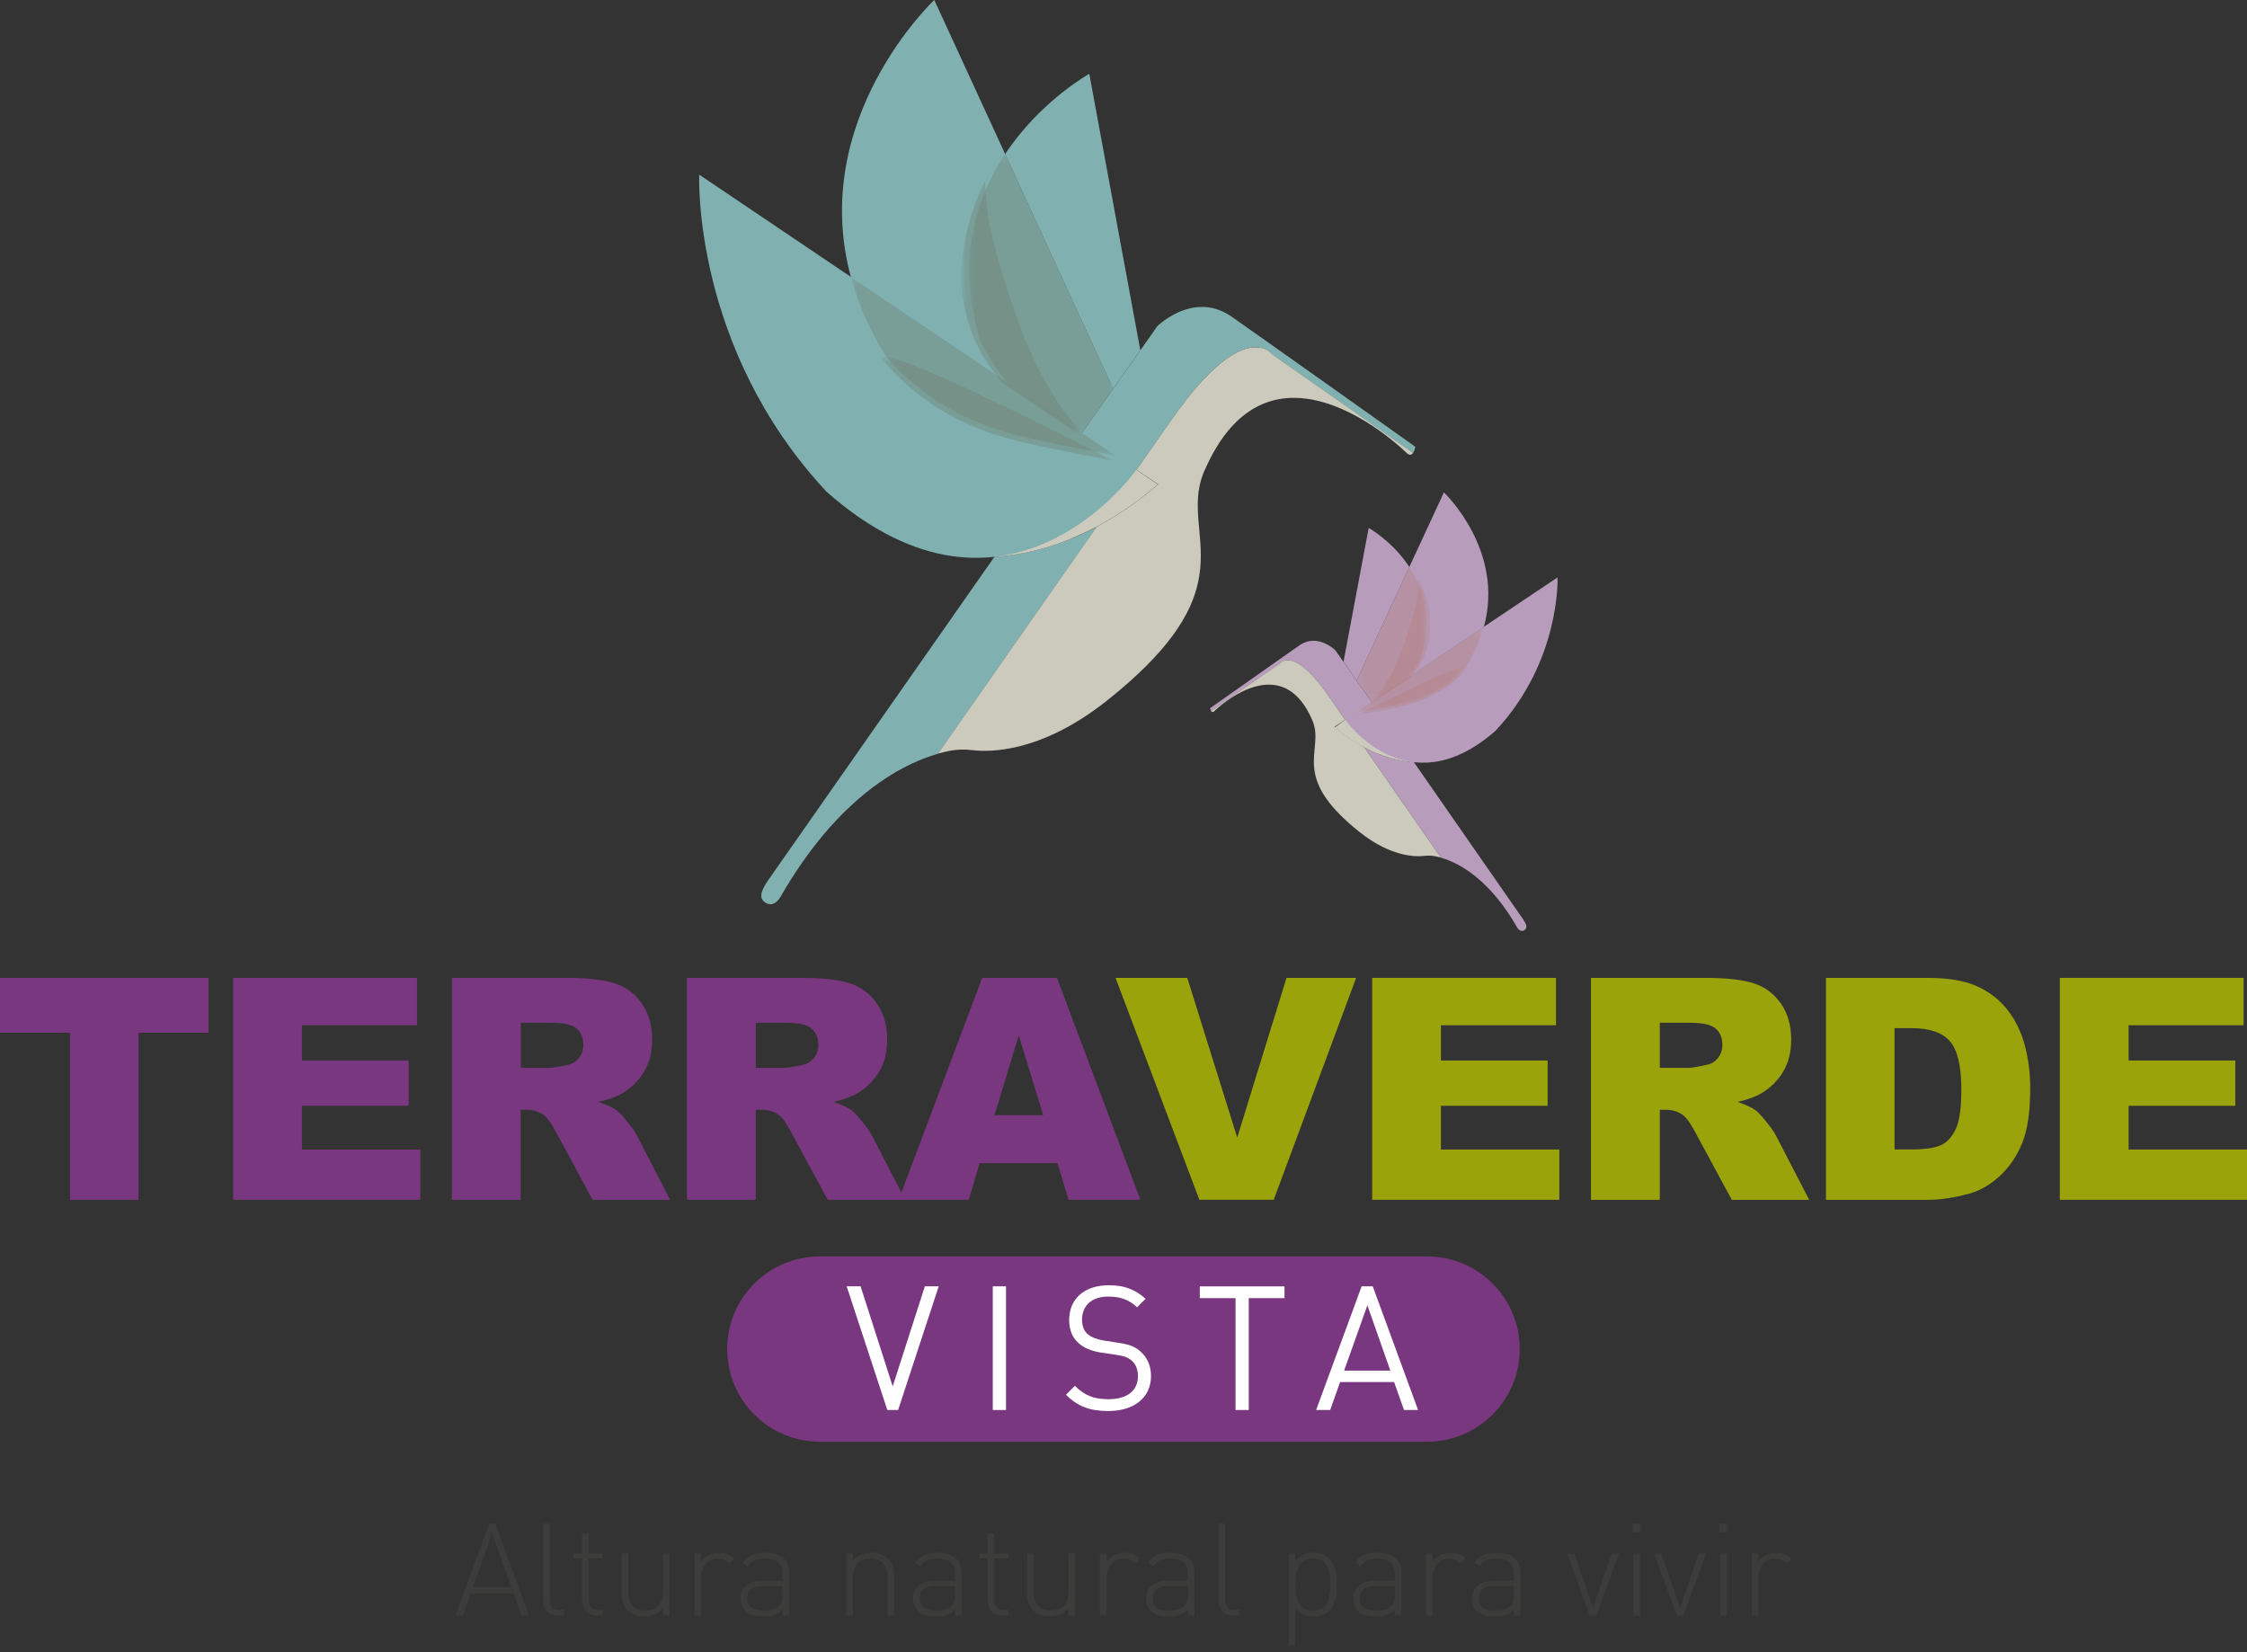 <svg xmlns="http://www.w3.org/2000/svg" width="238" height="175" viewBox="0 0 238 175" fill="none"><rect x="0" y="0" width="238" height="175" fill="#333333" stroke="none"/><path d="M55.252 171.134L54.405 168.773H49.872L49.026 171.134H48.234L51.812 161.409H52.465L56.043 171.134H55.252ZM50.1 168.115H54.168L52.134 162.394L50.1 168.115Z" fill="#3C3C3B"></path><path d="M59.126 171.129C58.048 171.129 57.543 170.461 57.543 169.422V161.405H58.241V169.407C58.241 170.159 58.473 170.515 59.25 170.515H59.73V171.129H59.126Z" fill="#3C3C3B"></path><path d="M63.239 171.129C62.199 171.129 61.655 170.406 61.655 169.407V165.062H60.754V164.542H61.655V162.439H62.353V164.542H63.842V165.062H62.353V169.417C62.353 170.114 62.664 170.51 63.362 170.51H63.842V171.124H63.239V171.129Z" fill="#3C3C3B"></path><path d="M70.216 171.129V170.352C69.726 170.926 69.083 171.213 68.276 171.213C67.554 171.213 66.965 171.01 66.529 170.584C66.079 170.149 65.847 169.53 65.847 168.753V164.547H66.544V168.63C66.544 169.902 67.173 170.594 68.361 170.594C69.548 170.594 70.216 169.887 70.216 168.63V164.547H70.914V171.129H70.216Z" fill="#3C3C3B"></path><path d="M76.021 165.081C74.888 165.081 74.259 166.022 74.259 167.076V171.134H73.561V164.552H74.259V165.428C74.64 164.814 75.407 164.473 76.184 164.473C76.828 164.473 77.293 164.621 77.768 165.101L77.263 165.606C76.867 165.205 76.565 165.081 76.021 165.081Z" fill="#3C3C3B"></path><path d="M82.875 171.129V170.476C82.316 171.035 81.796 171.213 80.866 171.213C79.881 171.213 79.351 171.05 78.926 170.614C78.614 170.297 78.446 169.822 78.446 169.332C78.446 168.13 79.307 167.432 80.742 167.432H82.87V166.695C82.87 165.646 82.365 165.081 81.014 165.081C80.084 165.081 79.624 165.314 79.198 165.913L78.693 165.477C79.252 164.7 79.935 164.468 81.014 164.468C82.761 164.468 83.568 165.245 83.568 166.625V171.134H82.875V171.129ZM82.875 167.991H80.826C79.708 167.991 79.148 168.427 79.148 169.318C79.148 170.194 79.668 170.599 80.871 170.599C81.469 170.599 82.034 170.545 82.509 170.095C82.756 169.862 82.88 169.441 82.88 168.838V167.991H82.875Z" fill="#3C3C3B"></path><path d="M94.014 171.129V167.046C94.014 165.774 93.386 165.081 92.198 165.081C91.01 165.081 90.342 165.789 90.342 167.046V171.129H89.644V164.547H90.342V165.324C90.832 164.75 91.475 164.463 92.282 164.463C93.005 164.463 93.594 164.666 94.029 165.091C94.479 165.527 94.712 166.141 94.712 166.922V171.129H94.014Z" fill="#3C3C3B"></path><path d="M101.145 171.129V170.476C100.586 171.035 100.066 171.213 99.136 171.213C98.151 171.213 97.622 171.05 97.196 170.614C96.884 170.297 96.716 169.822 96.716 169.332C96.716 168.13 97.577 167.432 99.012 167.432H101.14V166.695C101.14 165.646 100.635 165.081 99.284 165.081C98.354 165.081 97.894 165.314 97.468 165.913L96.963 165.477C97.523 164.7 98.206 164.468 99.284 164.468C101.031 164.468 101.838 165.245 101.838 166.625V171.134H101.145V171.129ZM101.145 167.991H99.096C97.978 167.991 97.419 168.427 97.419 169.318C97.419 170.194 97.938 170.599 99.141 170.599C99.74 170.599 100.304 170.545 100.779 170.095C101.026 169.862 101.15 169.441 101.15 168.838V167.991H101.145Z" fill="#3C3C3B"></path><path d="M106.183 171.129C105.144 171.129 104.599 170.406 104.599 169.407V165.062H103.699V164.542H104.599V162.439H105.297V164.542H106.787V165.062H105.297V169.417C105.297 170.114 105.609 170.51 106.307 170.51H106.787V171.124H106.183V171.129Z" fill="#3C3C3B"></path><path d="M113.16 171.129V170.352C112.671 170.926 112.027 171.213 111.221 171.213C110.498 171.213 109.909 171.01 109.474 170.584C109.023 170.149 108.791 169.53 108.791 168.753V164.547H109.489V168.63C109.489 169.902 110.117 170.594 111.305 170.594C112.492 170.594 113.16 169.887 113.16 168.63V164.547H113.858V171.129H113.16Z" fill="#3C3C3B"></path><path d="M118.965 165.081C117.832 165.081 117.203 166.022 117.203 167.076V171.134H116.506V164.552H117.203V165.428C117.584 164.814 118.351 164.473 119.128 164.473C119.772 164.473 120.237 164.621 120.712 165.101L120.207 165.606C119.811 165.205 119.509 165.081 118.965 165.081Z" fill="#3C3C3B"></path><path d="M125.819 171.129V170.476C125.26 171.035 124.74 171.213 123.81 171.213C122.825 171.213 122.296 171.05 121.87 170.614C121.558 170.297 121.39 169.822 121.39 169.332C121.39 168.13 122.251 167.432 123.686 167.432H125.814V166.695C125.814 165.646 125.309 165.081 123.958 165.081C123.028 165.081 122.568 165.314 122.142 165.913L121.637 165.477C122.197 164.7 122.88 164.468 123.958 164.468C125.705 164.468 126.512 165.245 126.512 166.625V171.134H125.819V171.129ZM125.819 167.991H123.77C122.652 167.991 122.093 168.427 122.093 169.318C122.093 170.194 122.612 170.599 123.815 170.599C124.414 170.599 124.978 170.545 125.453 170.095C125.7 169.862 125.824 169.441 125.824 168.838V167.991H125.819Z" fill="#3C3C3B"></path><path d="M130.664 171.129C129.585 171.129 129.08 170.461 129.08 169.422V161.405H129.778V169.407C129.778 170.159 130.01 170.515 130.787 170.515H131.267V171.129H130.664Z" fill="#3C3C3B"></path><path d="M140.769 170.639C140.427 170.98 139.853 171.213 139.156 171.213C138.403 171.213 137.79 171.05 137.201 170.283V174.271H136.503V164.547H137.201V165.393C137.79 164.626 138.403 164.463 139.156 164.463C139.853 164.463 140.427 164.695 140.769 165.037C141.437 165.705 141.615 166.799 141.615 167.838C141.615 168.877 141.437 169.971 140.769 170.639ZM139.062 165.081C137.448 165.081 137.206 166.472 137.206 167.838C137.206 169.204 137.453 170.594 139.062 170.594C140.675 170.594 140.917 169.204 140.917 167.838C140.917 166.472 140.675 165.081 139.062 165.081Z" fill="#3C3C3B"></path><path d="M147.746 171.129V170.476C147.187 171.035 146.668 171.213 145.737 171.213C144.752 171.213 144.223 171.05 143.797 170.614C143.486 170.297 143.317 169.822 143.317 169.332C143.317 168.13 144.178 167.432 145.614 167.432H147.742V166.695C147.742 165.646 147.237 165.081 145.886 165.081C144.955 165.081 144.495 165.314 144.07 165.913L143.565 165.477C144.124 164.7 144.807 164.468 145.886 164.468C147.633 164.468 148.439 165.245 148.439 166.625V171.134H147.746V171.129ZM147.746 167.991H145.698C144.579 167.991 144.02 168.427 144.02 169.318C144.02 170.194 144.54 170.599 145.742 170.599C146.341 170.599 146.905 170.545 147.38 170.095C147.628 169.862 147.751 169.441 147.751 168.838V167.991H147.746Z" fill="#3C3C3B"></path><path d="M153.497 165.081C152.363 165.081 151.735 166.022 151.735 167.076V171.134H151.037V164.552H151.735V165.428C152.116 164.814 152.883 164.473 153.66 164.473C154.303 164.473 154.769 164.621 155.244 165.101L154.739 165.606C154.343 165.205 154.041 165.081 153.497 165.081Z" fill="#3C3C3B"></path><path d="M160.351 171.129V170.476C159.791 171.035 159.272 171.213 158.341 171.213C157.357 171.213 156.827 171.05 156.402 170.614C156.09 170.297 155.922 169.822 155.922 169.332C155.922 168.13 156.783 167.432 158.218 167.432H160.346V166.695C160.346 165.646 159.841 165.081 158.49 165.081C157.56 165.081 157.099 165.314 156.674 165.913L156.169 165.477C156.728 164.7 157.411 164.468 158.49 164.468C160.237 164.468 161.043 165.245 161.043 166.625V171.134H160.351V171.129ZM160.351 167.991H158.302C157.183 167.991 156.624 168.427 156.624 169.318C156.624 170.194 157.144 170.599 158.346 170.599C158.945 170.599 159.509 170.545 159.984 170.095C160.232 169.862 160.356 169.441 160.356 168.838V167.991H160.351Z" fill="#3C3C3B"></path><path d="M169.075 171.129H168.392L165.992 164.547H166.754L168.734 170.312L170.713 164.547H171.48L169.075 171.129Z" fill="#3C3C3B"></path><path d="M172.915 161.41H173.776V162.271H172.915V161.41ZM172.994 164.547H173.692V171.129H172.994V164.547Z" fill="#3C3C3B"></path><path d="M178.294 171.129H177.611L175.206 164.547H175.973L177.953 170.312L179.932 164.547H180.694L178.294 171.129Z" fill="#3C3C3B"></path><path d="M182.129 161.41H182.991V162.271H182.129V161.41ZM182.214 164.547H182.911V171.129H182.214V164.547Z" fill="#3C3C3B"></path><path d="M188.013 165.081C186.88 165.081 186.252 166.022 186.252 167.076V171.134H185.554V164.552H186.252V165.428C186.633 164.814 187.4 164.473 188.177 164.473C188.82 164.473 189.285 164.621 189.76 165.101L189.256 165.606C188.86 165.205 188.563 165.081 188.013 165.081Z" fill="#3C3C3B"></path><path d="M105.327 58.983L105.045 59.383L81.415 93.158C81.385 93.198 81.361 93.237 81.336 93.277C80.673 94.247 80.232 95.167 81.172 95.662C81.202 95.677 81.237 95.692 81.266 95.707C82.192 96.088 82.786 94.786 82.786 94.786C87.903 86.002 93.405 82.212 97.255 80.584C98.022 80.257 98.72 80.019 99.344 79.841L116.164 55.801C113.2 57.359 109.538 58.691 105.327 58.983ZM128.387 32.621C127.294 32.389 126.269 32.547 125.388 32.849C125.388 32.849 125.388 32.849 125.384 32.849C125.379 32.849 125.374 32.849 125.369 32.854C123.701 33.438 122.583 34.551 122.583 34.551L120.484 37.525L117.906 41.178L114.591 45.869L120.375 49.768L124.127 44.404C124.136 44.389 124.146 44.379 124.156 44.364C124.156 44.359 124.161 44.355 124.166 44.355C124.171 44.345 124.181 44.335 124.186 44.325C124.186 44.32 124.191 44.32 124.191 44.315C124.196 44.305 124.206 44.295 124.211 44.285C124.211 44.28 124.216 44.28 124.216 44.275C124.226 44.266 124.23 44.251 124.24 44.241C124.24 44.241 124.24 44.236 124.245 44.236C124.255 44.221 124.265 44.211 124.27 44.196C128.521 38.179 131.297 36.823 132.905 36.783H132.91H132.915C133.143 36.778 133.351 36.803 133.534 36.838C133.89 36.912 134.162 37.055 134.35 37.189C134.494 37.293 134.593 37.387 134.647 37.451C134.682 37.491 134.702 37.511 134.702 37.516L149.662 47.982C149.706 47.918 149.746 47.848 149.78 47.774C149.874 47.556 149.909 47.324 149.909 47.319C149.909 47.319 149.553 47.066 148.929 46.626C145.475 44.171 133.885 35.942 130.461 33.547C130.382 33.487 130.298 33.438 130.218 33.383C129.704 33.057 129.189 32.834 128.689 32.696C128.679 32.691 128.674 32.691 128.664 32.691C128.66 32.691 128.66 32.691 128.66 32.691C128.655 32.691 128.655 32.691 128.65 32.691C128.57 32.666 128.481 32.641 128.387 32.621Z" fill="#80B0B0"></path><path d="M133.395 36.818H133.385H133.381C133.381 36.818 133.381 36.818 133.376 36.818H133.371C133.371 36.818 133.371 36.818 133.366 36.818C133.366 36.818 133.366 36.818 133.361 36.818H133.356C133.356 36.818 133.356 36.818 133.351 36.818C133.346 36.818 133.346 36.818 133.346 36.818C133.212 36.798 133.069 36.793 132.92 36.793H132.915C132.915 36.793 132.915 36.793 132.91 36.793C132.797 36.798 132.673 36.803 132.544 36.823C132.539 36.823 132.539 36.823 132.534 36.823C132.529 36.823 132.529 36.823 132.524 36.823C132.514 36.823 132.51 36.823 132.5 36.828H132.495H132.49H132.485C132.485 36.828 132.485 36.828 132.48 36.828C132.475 36.828 132.475 36.828 132.47 36.828C132.465 36.828 132.465 36.828 132.46 36.828C131.292 37.021 129.634 37.877 127.398 40.282C127.393 40.287 127.388 40.292 127.383 40.302L127.378 40.307C127.373 40.312 127.368 40.316 127.363 40.321C127.358 40.326 127.358 40.326 127.353 40.331C127.348 40.336 127.343 40.341 127.338 40.346C127.333 40.351 127.333 40.356 127.328 40.356C127.323 40.361 127.318 40.366 127.318 40.366C127.313 40.371 127.309 40.376 127.304 40.381C127.299 40.386 127.299 40.386 127.294 40.391C127.279 40.406 127.264 40.425 127.249 40.44C127.239 40.45 127.234 40.455 127.224 40.465C127.219 40.475 127.21 40.48 127.2 40.49C126.274 41.509 125.255 42.791 124.132 44.394L120.38 49.758L122.667 51.297C121.271 52.51 119.054 54.257 116.164 55.786L99.344 79.826C99.789 79.703 100.19 79.604 100.546 79.534C101.338 79.376 102.155 79.351 102.956 79.45C104.797 79.683 110.251 79.747 117.213 74.234C123.854 68.969 126.19 64.99 126.908 61.64C127.744 57.736 126.378 54.677 127.066 51.436C127.175 50.926 127.333 50.412 127.561 49.887C127.566 49.872 127.571 49.857 127.581 49.847C130.476 43.197 134.608 41.697 138.478 42.242C138.745 42.281 139.012 42.326 139.274 42.385C144.515 43.498 149.073 48.056 149.073 48.056C149.152 48.111 149.221 48.14 149.285 48.155C149.33 48.165 149.37 48.165 149.409 48.16C149.518 48.145 149.602 48.071 149.676 47.977L134.717 37.511C134.717 37.511 134.697 37.486 134.657 37.441C134.598 37.377 134.504 37.283 134.36 37.184C134.172 37.05 133.9 36.912 133.544 36.833C133.489 36.833 133.445 36.823 133.395 36.818Z" fill="#CBCABD"></path><path d="M120.376 49.769L114.591 45.869L114.388 46.156L113.908 46.839L105.327 58.988C108.212 58.79 110.845 58.097 113.161 57.182C113.161 57.182 113.161 57.182 113.165 57.182C113.18 57.177 113.195 57.172 113.21 57.162C113.21 57.162 113.21 57.162 113.215 57.162C113.225 57.157 113.23 57.157 113.24 57.152C113.24 57.152 113.245 57.152 113.245 57.147C113.26 57.142 113.269 57.137 113.279 57.132C113.284 57.132 113.289 57.127 113.294 57.127C113.299 57.122 113.304 57.122 113.314 57.117C113.324 57.112 113.329 57.112 113.339 57.108C113.344 57.108 113.349 57.102 113.354 57.102C113.358 57.102 113.368 57.098 113.373 57.093C113.378 57.088 113.388 57.088 113.393 57.083C113.403 57.078 113.408 57.078 113.418 57.073C113.423 57.073 113.428 57.068 113.428 57.068C113.438 57.063 113.448 57.058 113.457 57.053H113.462C113.472 57.048 113.482 57.043 113.492 57.038C113.492 57.038 113.497 57.038 113.497 57.033C113.507 57.028 113.522 57.023 113.532 57.018C113.532 57.018 113.537 57.018 113.537 57.014C113.561 57.004 113.586 56.994 113.606 56.984H113.611C114.452 56.632 115.254 56.256 116.011 55.86H116.016C116.026 55.855 116.036 55.85 116.046 55.846C116.046 55.846 116.051 55.841 116.056 55.841C116.061 55.836 116.07 55.831 116.08 55.831C116.085 55.831 116.085 55.826 116.09 55.826C116.1 55.821 116.105 55.816 116.115 55.811C116.12 55.811 116.125 55.806 116.13 55.801C116.135 55.801 116.135 55.796 116.14 55.796C116.145 55.796 116.15 55.791 116.155 55.786C116.159 55.781 116.164 55.781 116.174 55.776C116.174 55.776 116.179 55.776 116.179 55.771C116.184 55.766 116.194 55.766 116.199 55.761H116.204C116.214 55.757 116.229 55.747 116.239 55.742C116.239 55.742 116.244 55.742 116.244 55.737C116.263 55.727 116.283 55.717 116.303 55.702H116.308C116.328 55.692 116.348 55.682 116.367 55.667C116.367 55.667 116.367 55.667 116.372 55.667C116.407 55.648 116.442 55.633 116.476 55.613C116.476 55.613 116.476 55.613 116.481 55.613C116.501 55.603 116.521 55.588 116.541 55.578C116.56 55.568 116.58 55.554 116.605 55.544C116.62 55.539 116.63 55.529 116.644 55.524C116.654 55.519 116.659 55.514 116.664 55.514C116.674 55.509 116.689 55.499 116.699 55.494C116.699 55.494 116.704 55.494 116.704 55.489C116.709 55.484 116.714 55.484 116.724 55.479H116.729C116.738 55.474 116.753 55.465 116.763 55.459L116.768 55.455C116.788 55.445 116.808 55.435 116.823 55.425C116.823 55.425 116.828 55.425 116.828 55.42C116.847 55.41 116.867 55.4 116.887 55.385H116.892C116.902 55.38 116.912 55.375 116.927 55.365C116.931 55.365 116.931 55.361 116.936 55.361C116.941 55.361 116.946 55.356 116.951 55.351C116.956 55.346 116.961 55.346 116.966 55.341C116.971 55.336 116.981 55.331 116.986 55.331C116.991 55.331 116.996 55.326 116.996 55.326C117.001 55.326 117.006 55.321 117.011 55.316C117.021 55.311 117.026 55.306 117.035 55.301C117.04 55.301 117.04 55.296 117.045 55.296C117.05 55.291 117.055 55.291 117.065 55.286C117.07 55.286 117.07 55.281 117.075 55.281C117.085 55.276 117.09 55.272 117.1 55.267C117.105 55.267 117.105 55.262 117.11 55.262C117.115 55.257 117.124 55.252 117.129 55.247C117.129 55.247 117.134 55.247 117.134 55.242C117.144 55.237 117.149 55.232 117.159 55.227C117.164 55.227 117.164 55.222 117.169 55.222C117.179 55.217 117.189 55.212 117.194 55.207C117.194 55.207 117.194 55.207 117.199 55.207C117.209 55.202 117.219 55.197 117.223 55.192C117.223 55.192 117.228 55.192 117.228 55.187C117.238 55.182 117.248 55.178 117.258 55.172C117.278 55.163 117.298 55.148 117.317 55.138H117.322C117.342 55.128 117.362 55.113 117.382 55.103C119.668 53.762 121.455 52.337 122.642 51.308L120.376 49.769Z" fill="#CBCABD"></path><path d="M107.242 15.212C107.237 15.217 107.232 15.222 107.227 15.227C107.222 15.232 107.222 15.237 107.217 15.242C107.108 15.39 106.999 15.539 106.89 15.692L106.737 15.91C106.643 16.044 106.554 16.182 106.46 16.321L117.896 41.183L120.782 37.1L116.348 13.079L115.378 7.824C115.293 7.863 110.849 10.348 107.242 15.212Z" fill="#80B0B0"></path><path d="M106.465 16.316L98.958 0C98.958 0 85.562 12.56 90.134 29.385L106.777 40.603L114.586 45.869L117.901 41.178L106.465 16.316Z" fill="#80B0B0"></path><path d="M74.061 18.498L120.385 49.729C120.385 49.729 106.836 69.113 87.541 52.079C73.284 36.788 74.061 18.498 74.061 18.498Z" fill="#80B0B0"></path><g opacity="0.4"><mask id="mask0_30_228" style="mask-type:luminance" maskUnits="userSpaceOnUse" x="102" y="16" width="16" height="30"><path d="M117.901 16.316H102.669V45.87H117.901V16.316Z" fill="white"></path></mask><g mask="url(#mask0_30_228)"><path d="M103.872 36.165C104.713 37.877 105.703 39.342 106.777 40.604L114.586 45.87L117.901 41.178L106.46 16.316C103.347 21.017 101.214 27.643 103.872 36.165Z" fill="#6E8071"></path></g></g><g opacity="0.4"><mask id="mask1_30_228" style="mask-type:luminance" maskUnits="userSpaceOnUse" x="93" y="37" width="25" height="12"><path d="M117.917 37.773H93.43V48.804H117.917V37.773Z" fill="white"></path></mask><g mask="url(#mask1_30_228)"><path d="M93.514 38.164C97.899 43.306 103.115 45.572 107.836 46.715C111.176 47.522 114.715 48.16 117.922 48.804C117.917 48.804 91.772 35.328 93.514 38.164Z" fill="#6E8071"></path></g></g><g opacity="0.4"><mask id="mask2_30_228" style="mask-type:luminance" maskUnits="userSpaceOnUse" x="90" y="29" width="29" height="20"><path d="M118.174 29.38H90.134V48.279H118.174V29.38Z" fill="white"></path></mask><g mask="url(#mask2_30_228)"><path d="M93.772 37.639C98.156 42.781 103.372 45.048 108.093 46.191C111.434 46.998 114.972 47.636 118.179 48.279L114.596 45.869C111.33 43.558 110.345 42.959 106.787 40.604L90.144 29.385C90.857 32.038 92.03 34.804 93.772 37.639Z" fill="#6E8071"></path></g></g><g opacity="0.4"><mask id="mask3_30_228" style="mask-type:luminance" maskUnits="userSpaceOnUse" x="101" y="19" width="14" height="27"><path d="M114.423 19.102H101.838V45.87H114.423V19.102Z" fill="white"></path></mask><g mask="url(#mask3_30_228)"><path d="M111.003 40.891C109.355 38.125 108.177 35.116 107.158 32.072C105.792 28.005 104.367 23.511 104.347 19.102C98.176 32.028 105.178 39.347 106.252 40.604L114.061 45.87L114.413 45.375C112.918 44.301 111.726 42.103 111.003 40.891Z" fill="#6E8071"></path></g></g><path d="M149.761 80.727C147.717 80.579 145.945 79.931 144.515 79.168L152.626 90.847C152.928 90.937 153.265 91.05 153.636 91.209C155.497 92.005 158.159 93.851 160.628 98.117C160.628 98.117 160.915 98.751 161.366 98.567C161.381 98.563 161.395 98.553 161.41 98.548C161.866 98.31 161.653 97.86 161.336 97.39C161.321 97.37 161.311 97.35 161.296 97.33L149.895 80.925L149.761 80.727ZM138.626 67.92C138.582 67.93 138.537 67.94 138.498 67.95H138.493C138.493 67.95 138.493 67.95 138.488 67.95C138.483 67.95 138.478 67.95 138.478 67.955C138.235 68.024 137.988 68.128 137.735 68.286C137.696 68.311 137.656 68.336 137.617 68.365C135.954 69.523 130.322 73.492 128.645 74.675C128.343 74.888 128.17 75.011 128.17 75.011C128.17 75.011 128.184 75.125 128.234 75.229C128.249 75.264 128.269 75.299 128.288 75.328L135.553 70.281C135.553 70.281 135.563 70.266 135.578 70.251C135.608 70.221 135.652 70.177 135.721 70.127C135.815 70.063 135.944 69.993 136.117 69.959C136.206 69.939 136.305 69.929 136.419 69.934C137.201 69.954 138.542 70.617 140.596 73.542C140.601 73.547 140.606 73.557 140.611 73.562C140.611 73.562 140.611 73.562 140.611 73.567C140.616 73.572 140.621 73.576 140.621 73.581C140.621 73.581 140.621 73.581 140.626 73.586C140.631 73.591 140.631 73.596 140.635 73.601C140.635 73.601 140.635 73.606 140.64 73.606C140.645 73.611 140.645 73.616 140.65 73.621L140.655 73.626C140.66 73.631 140.665 73.641 140.67 73.646L142.481 76.249L145.292 74.368L143.694 72.092L142.452 70.32L141.437 68.875C141.437 68.875 140.898 68.336 140.091 68.049H140.086C139.656 67.885 139.156 67.806 138.626 67.92Z" fill="#B79DBB"></path><path d="M136.191 69.944C136.196 69.944 136.196 69.944 136.201 69.944C136.201 69.944 136.201 69.944 136.206 69.944C136.206 69.944 136.206 69.944 136.211 69.944C136.276 69.934 136.345 69.934 136.419 69.934C136.474 69.934 136.533 69.939 136.597 69.949H136.602H136.607C136.612 69.949 136.617 69.949 136.617 69.949C136.617 69.949 136.617 69.949 136.622 69.949C136.622 69.949 136.622 69.949 136.627 69.949H136.632H136.637C137.201 70.043 138.008 70.464 139.087 71.632C139.087 71.636 139.091 71.636 139.096 71.641C139.096 71.641 139.096 71.641 139.101 71.646C139.101 71.646 139.106 71.651 139.106 71.656L139.111 71.661L139.116 71.666L139.121 71.671L139.126 71.676C139.126 71.681 139.131 71.681 139.131 71.681L139.136 71.686C139.141 71.696 139.151 71.701 139.161 71.711C139.166 71.716 139.166 71.721 139.171 71.721C139.176 71.725 139.176 71.731 139.181 71.735C139.626 72.23 140.121 72.854 140.66 73.631L142.471 76.234L141.363 76.976C142.036 77.565 143.11 78.416 144.505 79.163L152.621 90.843C152.409 90.778 152.211 90.734 152.037 90.699C151.651 90.62 151.26 90.605 150.869 90.654C149.974 90.763 147.336 90.788 143.971 88.101C140.759 85.542 139.636 83.607 139.294 81.979C138.894 80.084 139.562 78.609 139.235 77.035C139.185 76.788 139.106 76.541 138.997 76.283C138.992 76.278 138.992 76.269 138.988 76.263C137.597 73.037 135.593 72.305 133.717 72.562C133.588 72.582 133.46 72.601 133.331 72.631C130.787 73.166 128.575 75.363 128.575 75.363C128.536 75.388 128.501 75.402 128.471 75.412C128.452 75.417 128.432 75.417 128.412 75.412C128.358 75.402 128.318 75.368 128.283 75.323L135.548 70.275C135.548 70.275 135.558 70.261 135.578 70.241C135.608 70.211 135.652 70.167 135.721 70.117C135.815 70.053 135.944 69.984 136.117 69.949C136.147 69.949 136.167 69.944 136.191 69.944Z" fill="#CBCABD"></path><path d="M142.481 76.239L145.292 74.358L145.391 74.497L145.623 74.828L149.766 80.727C148.365 80.628 147.093 80.287 145.97 79.841C145.965 79.836 145.955 79.836 145.95 79.832C145.945 79.832 145.945 79.826 145.94 79.826C145.94 79.826 145.94 79.826 145.935 79.826C145.93 79.826 145.925 79.822 145.915 79.822H145.911C145.906 79.822 145.906 79.817 145.901 79.817C145.896 79.817 145.891 79.812 145.886 79.812C145.881 79.812 145.881 79.812 145.881 79.807C145.876 79.807 145.876 79.802 145.871 79.802C145.866 79.802 145.866 79.797 145.861 79.797C145.856 79.797 145.851 79.792 145.851 79.792H145.846C145.841 79.792 145.836 79.787 145.831 79.787C145.831 79.787 145.831 79.787 145.826 79.787C145.821 79.787 145.816 79.782 145.812 79.782C145.812 79.782 145.812 79.782 145.807 79.782C145.802 79.782 145.797 79.777 145.792 79.777C145.792 79.777 145.792 79.777 145.787 79.777C145.777 79.772 145.762 79.767 145.752 79.762C145.346 79.589 144.955 79.406 144.594 79.213C144.589 79.208 144.584 79.208 144.579 79.203H144.574C144.569 79.203 144.569 79.198 144.564 79.198H144.56C144.555 79.198 144.55 79.193 144.55 79.193C144.55 79.193 144.545 79.188 144.54 79.188C144.54 79.188 144.535 79.188 144.535 79.183C144.535 79.183 144.53 79.183 144.53 79.178C144.525 79.178 144.525 79.173 144.52 79.173C144.515 79.173 144.515 79.168 144.51 79.168C144.505 79.163 144.5 79.163 144.49 79.158C144.48 79.153 144.47 79.148 144.461 79.144C144.451 79.139 144.441 79.134 144.431 79.129C144.416 79.119 144.396 79.109 144.381 79.099C144.371 79.094 144.362 79.089 144.352 79.084C144.342 79.079 144.332 79.074 144.322 79.069C144.317 79.064 144.307 79.064 144.302 79.059C144.297 79.059 144.297 79.055 144.292 79.055C144.287 79.05 144.282 79.05 144.272 79.045C144.272 79.045 144.272 79.045 144.268 79.045C144.263 79.045 144.263 79.04 144.258 79.04C144.253 79.035 144.248 79.035 144.243 79.03C144.243 79.03 144.243 79.03 144.238 79.03C144.228 79.025 144.218 79.02 144.208 79.015C144.208 79.015 144.208 79.015 144.203 79.015C144.193 79.01 144.183 79.005 144.174 79C144.169 78.995 144.164 78.995 144.159 78.99C144.159 78.99 144.154 78.99 144.154 78.985L144.149 78.98C144.144 78.98 144.144 78.975 144.144 78.975C144.139 78.975 144.139 78.97 144.134 78.97C144.134 78.97 144.129 78.97 144.129 78.965C144.124 78.965 144.124 78.96 144.124 78.96C144.119 78.96 144.114 78.956 144.114 78.956H144.109C144.104 78.956 144.104 78.951 144.099 78.951C144.099 78.951 144.094 78.951 144.094 78.946C144.089 78.946 144.084 78.941 144.084 78.941C144.084 78.941 144.079 78.941 144.079 78.936C144.075 78.936 144.075 78.931 144.07 78.931H144.065C144.06 78.931 144.055 78.926 144.055 78.926H144.05C144.045 78.926 144.04 78.921 144.035 78.921C144.03 78.916 144.025 78.916 144.02 78.916C144.02 78.916 144.02 78.916 144.015 78.916C144.01 78.911 144.005 78.911 144 78.906C143.99 78.901 143.981 78.896 143.971 78.891C143.961 78.886 143.951 78.881 143.941 78.876C142.832 78.223 141.971 77.53 141.397 77.031L142.481 76.239Z" fill="#CBCABD"></path><path d="M148.9 59.512C148.9 59.517 148.904 59.517 148.904 59.522L148.909 59.527C148.964 59.596 149.013 59.671 149.068 59.745L149.142 59.854C149.187 59.918 149.231 59.987 149.276 60.052L143.693 72.082L142.303 70.098L144.49 58.463L144.97 55.92C145.01 55.939 147.163 57.147 148.9 59.512Z" fill="#B79DBB"></path><path d="M149.276 60.052L152.938 52.154C152.938 52.154 159.411 58.26 157.169 66.406L149.088 71.82L145.292 74.359L143.693 72.082L149.276 60.052Z" fill="#B79DBB"></path><path d="M164.973 61.16L142.476 76.224C142.476 76.224 149.013 85.637 158.391 77.417C165.324 70.023 164.973 61.16 164.973 61.16Z" fill="#B79DBB"></path><g opacity="0.4"><mask id="mask4_30_228" style="mask-type:luminance" maskUnits="userSpaceOnUse" x="143" y="60" width="9" height="15"><path d="M151.097 60.052H143.693V74.358H151.097V60.052Z" fill="white"></path></mask><g mask="url(#mask4_30_228)"><path d="M150.503 69.672C150.092 70.498 149.612 71.211 149.088 71.82L145.292 74.358L143.693 72.082L149.276 60.052C150.78 62.333 151.8 65.545 150.503 69.672Z" fill="#B58080"></path></g></g><g opacity="0.4"><mask id="mask5_30_228" style="mask-type:luminance" maskUnits="userSpaceOnUse" x="143" y="70" width="13" height="6"><path d="M155.561 70.469H143.674V75.778H155.561V70.469Z" fill="white"></path></mask><g mask="url(#mask5_30_228)"><path d="M155.516 70.657C153.383 73.141 150.849 74.235 148.563 74.779C146.945 75.165 145.228 75.472 143.674 75.774C143.674 75.774 156.367 69.286 155.516 70.657Z" fill="#B58080"></path></g></g><g opacity="0.4"><mask id="mask6_30_228" style="mask-type:luminance" maskUnits="userSpaceOnUse" x="143" y="66" width="15" height="10"><path d="M157.169 66.406H143.55V75.521H157.169V66.406Z" fill="white"></path></mask><g mask="url(#mask6_30_228)"><path d="M155.392 70.404C153.259 72.888 150.731 73.982 148.439 74.527C146.821 74.913 145.104 75.219 143.55 75.521L145.292 74.358C146.88 73.245 147.356 72.953 149.083 71.82L157.169 66.406C156.817 67.692 156.243 69.028 155.392 70.404Z" fill="#B58080"></path></g></g><g opacity="0.4"><mask id="mask7_30_228" style="mask-type:luminance" maskUnits="userSpaceOnUse" x="145" y="61" width="7" height="14"><path d="M151.498 61.403H145.376V74.358H151.498V61.403Z" fill="white"></path></mask><g mask="url(#mask7_30_228)"><path d="M147.039 71.953C147.841 70.617 148.415 69.157 148.915 67.687C149.583 65.718 150.28 63.54 150.295 61.407C153.264 67.682 149.86 71.216 149.335 71.824L145.539 74.363L145.371 74.121C146.104 73.601 146.688 72.537 147.039 71.953Z" fill="#B58080"></path></g></g><path d="M0 103.575H22.086V109.38H14.673V127.081H7.413V109.38H0V103.575Z" fill="#793780"></path><path d="M24.699 103.575H44.167V108.593H31.978V112.329H43.286V117.125H31.978V121.757H44.518V127.081H24.699V103.575Z" fill="#793780"></path><path d="M47.868 127.081V103.575H59.973C62.219 103.575 63.932 103.768 65.119 104.154C66.307 104.54 67.262 105.253 67.99 106.297C68.717 107.341 69.078 108.608 69.078 110.107C69.078 111.414 68.801 112.537 68.242 113.482C67.683 114.427 66.921 115.195 65.946 115.783C65.327 116.16 64.476 116.466 63.392 116.714C64.258 117.001 64.887 117.293 65.283 117.58C65.55 117.773 65.936 118.184 66.446 118.817C66.955 119.45 67.292 119.935 67.465 120.277L70.984 127.086H62.774L58.889 119.901C58.399 118.97 57.959 118.367 57.573 118.09C57.048 117.723 56.454 117.545 55.791 117.545H55.148V127.086H47.868V127.081ZM55.167 113.101H58.231C58.562 113.101 59.206 112.992 60.156 112.78C60.636 112.686 61.032 112.438 61.334 112.042C61.64 111.646 61.789 111.191 61.789 110.681C61.789 109.919 61.546 109.34 61.066 108.934C60.586 108.529 59.681 108.326 58.355 108.326H55.163V113.101H55.167Z" fill="#793780"></path><path d="M72.76 127.081V103.575H84.864C87.111 103.575 88.823 103.768 90.011 104.154C91.199 104.54 92.154 105.253 92.881 106.297C93.609 107.341 93.97 108.608 93.97 110.107C93.97 111.414 93.693 112.537 93.134 113.482C92.575 114.427 91.812 115.195 90.838 115.783C90.219 116.16 89.368 116.466 88.284 116.714C89.15 117.001 89.778 117.293 90.174 117.58C90.442 117.773 90.828 118.184 91.337 118.817C91.847 119.45 92.184 119.935 92.357 120.277L95.875 127.086H87.675L83.79 119.901C83.301 118.97 82.86 118.367 82.474 118.09C81.95 117.723 81.356 117.545 80.693 117.545H80.049V127.086H72.76V127.081ZM80.054 113.101H83.118C83.449 113.101 84.092 112.992 85.043 112.78C85.523 112.686 85.918 112.438 86.22 112.042C86.527 111.646 86.676 111.191 86.676 110.681C86.676 109.919 86.433 109.34 85.953 108.934C85.473 108.529 84.567 108.326 83.241 108.326H80.049V113.101H80.054Z" fill="#793780"></path><path d="M112.003 123.202H103.758L102.61 127.081H95.192L104.03 103.575H111.953L120.787 127.081H113.181L112.003 123.202ZM110.498 118.119L107.905 109.667L105.337 118.119H110.498Z" fill="#793780"></path><path d="M118.159 103.575H125.755L131.045 120.49L136.266 103.575H143.64L134.91 127.081H127.037L118.159 103.575Z" fill="#9AA30A"></path><path d="M145.341 103.575H164.81V108.593H152.621V112.329H163.924V117.125H152.621V121.757H165.161V127.081H145.341V103.575Z" fill="#9AA30A"></path><path d="M168.511 127.081V103.575H180.615C182.862 103.575 184.574 103.768 185.762 104.154C186.95 104.54 187.905 105.253 188.632 106.297C189.36 107.341 189.721 108.608 189.721 110.107C189.721 111.414 189.444 112.537 188.885 113.482C188.331 114.427 187.563 115.195 186.589 115.783C185.965 116.16 185.119 116.466 184.035 116.714C184.901 117.001 185.53 117.293 185.925 117.58C186.193 117.773 186.579 118.184 187.088 118.817C187.598 119.45 187.935 119.935 188.108 120.277L191.626 127.086H183.431L179.547 119.901C179.057 118.97 178.616 118.367 178.23 118.09C177.706 117.723 177.112 117.545 176.449 117.545H175.805V127.086H168.511V127.081ZM175.81 113.101H178.873C179.205 113.101 179.848 112.992 180.799 112.78C181.279 112.686 181.67 112.438 181.976 112.042C182.283 111.646 182.432 111.191 182.432 110.681C182.432 109.919 182.189 109.34 181.709 108.934C181.229 108.529 180.323 108.326 178.997 108.326H175.805V113.101H175.81Z" fill="#9AA30A"></path><path d="M193.402 103.575H204.196C206.324 103.575 208.041 103.862 209.352 104.441C210.664 105.02 211.742 105.846 212.599 106.925C213.455 108.004 214.073 109.261 214.459 110.696C214.845 112.126 215.038 113.646 215.038 115.249C215.038 117.763 214.751 119.708 214.182 121.093C213.613 122.479 212.816 123.637 211.802 124.572C210.787 125.508 209.699 126.131 208.531 126.443C206.937 126.869 205.492 127.086 204.201 127.086H193.407V103.575H193.402ZM200.667 108.9V121.747H202.449C203.963 121.747 205.047 121.578 205.69 121.242C206.329 120.905 206.833 120.316 207.2 119.48C207.561 118.639 207.744 117.283 207.744 115.397C207.744 112.908 207.338 111.201 206.527 110.28C205.715 109.36 204.369 108.9 202.488 108.9H200.667Z" fill="#9AA30A"></path><path d="M218.175 103.575H237.644V108.593H225.46V112.329H236.763V117.125H225.46V121.757H238V127.081H218.175V103.575Z" fill="#9AA30A"></path><path d="M151.161 152.705H86.839C81.42 152.705 77.025 148.311 77.025 142.892C77.025 137.473 81.42 133.079 86.839 133.079H151.156C156.575 133.079 160.969 137.473 160.969 142.892C160.969 148.311 156.58 152.705 151.161 152.705Z" fill="#793780"></path><path d="M95.128 149.345H93.984L89.679 136.246H91.154L94.554 146.846L97.958 136.246H99.428L95.128 149.345Z" fill="white"></path><path d="M106.554 136.246H105.154V149.345H106.554V136.246Z" fill="white"></path><path d="M117.382 149.454C115.432 149.454 114.125 148.959 112.913 147.727L113.853 146.787C114.937 147.87 115.951 148.202 117.421 148.202C119.351 148.202 120.529 147.321 120.529 145.772C120.529 145.074 120.326 144.52 119.886 144.134C119.48 143.768 119.114 143.639 118.173 143.491L116.644 143.268C115.615 143.105 114.843 142.788 114.254 142.273C113.591 141.684 113.245 140.878 113.245 139.809C113.245 137.582 114.843 136.132 117.441 136.132C119.114 136.132 120.217 136.572 121.341 137.567L120.44 138.468C119.648 137.716 118.748 137.33 117.387 137.33C115.62 137.33 114.61 138.304 114.61 139.774C114.61 140.418 114.793 140.952 115.199 141.303C115.605 141.655 116.229 141.873 116.912 141.986L118.441 142.224C119.653 142.407 120.227 142.63 120.811 143.164C121.509 143.773 121.915 144.654 121.915 145.737C121.91 148.039 120.123 149.454 117.382 149.454Z" fill="white"></path><path d="M132.267 137.498V149.345H130.867V137.498H127.081V136.251H136.053V137.498H132.267Z" fill="white"></path><path d="M148.712 149.345L147.662 146.386H141.942L140.893 149.345H139.403L144.223 136.246H145.401L150.201 149.345H148.712ZM144.832 138.255L142.367 145.173H147.262L144.832 138.255Z" fill="white"></path></svg>